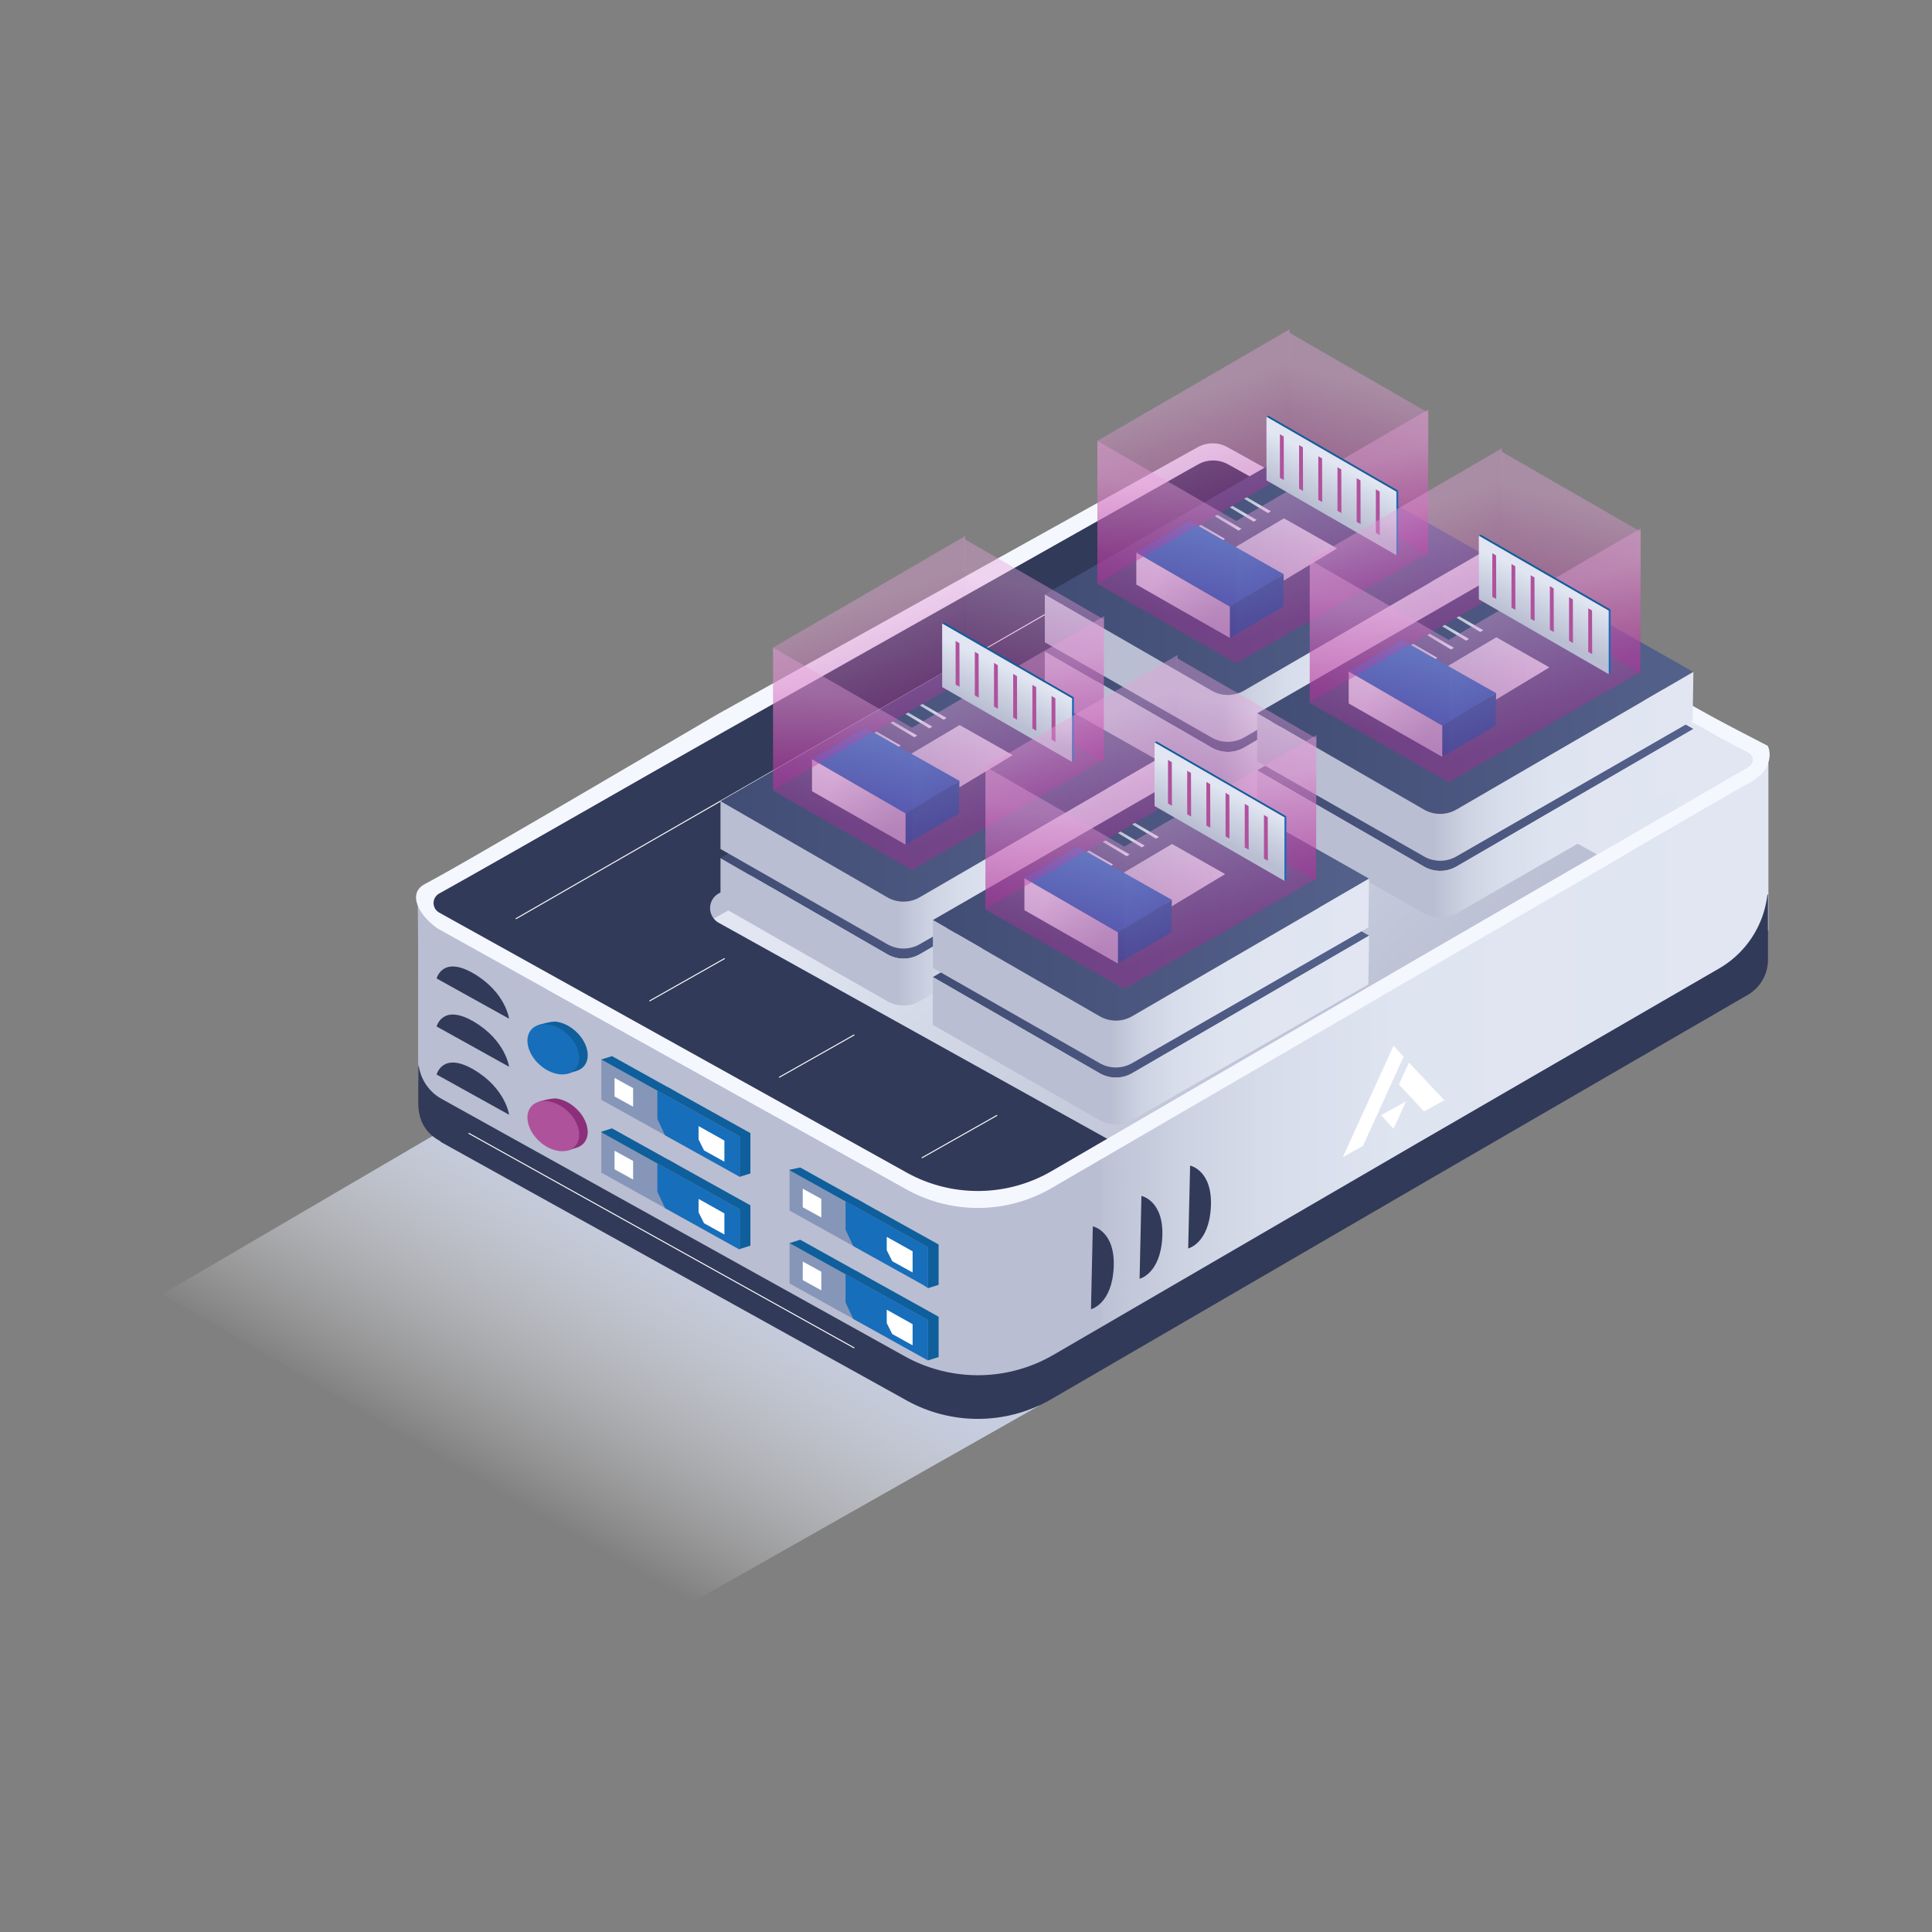 <svg xmlns="http://www.w3.org/2000/svg" xmlns:xlink="http://www.w3.org/1999/xlink" viewBox="0 0 1000 1000"><rect x="0" y="0" width="1000" height="1000" fill="#808080" stroke="none"/><defs><style>.cls-1{fill:url(#linear-gradient);}.cls-2{fill:url(#linear-gradient-2);}.cls-3{fill:url(#linear-gradient-3);}.cls-4{fill:url(#linear-gradient-4);}.cls-5{fill:url(#linear-gradient-5);}.cls-6{fill:url(#linear-gradient-6);}.cls-7{fill:url(#linear-gradient-7);}.cls-8{fill:url(#linear-gradient-8);}.cls-9{fill:#323a59;}.cls-10{fill:url(#linear-gradient-9);}.cls-11{fill:#0e5f9b;}.cls-12{fill:#8696b8;}.cls-13{fill:#176eba;}.cls-14,.cls-15{fill:#fff;}.cls-15{fill-rule:evenodd;}.cls-16{fill:#8c2f7a;}.cls-17{fill:#af529c;}.cls-18{fill:#f5f7ff;}.cls-19{fill:none;stroke:#fff;stroke-linecap:round;stroke-miterlimit:10;stroke-width:0.5px;}.cls-20{fill:url(#linear-gradient-10);}.cls-21{fill:url(#linear-gradient-11);}.cls-22{fill:url(#linear-gradient-12);}.cls-23{fill:url(#linear-gradient-13);}.cls-24{fill:url(#linear-gradient-14);}.cls-25{fill:url(#linear-gradient-15);}.cls-26{fill:url(#linear-gradient-16);}.cls-27{fill:url(#linear-gradient-17);}.cls-28{fill:url(#linear-gradient-18);}.cls-29{fill:url(#linear-gradient-19);}.cls-30,.cls-31,.cls-32,.cls-33,.cls-45,.cls-46,.cls-47,.cls-48,.cls-60,.cls-61,.cls-62,.cls-63,.cls-75,.cls-76,.cls-77,.cls-78{opacity:0.4;}.cls-30{fill:url(#linear-gradient-20);}.cls-31{fill:url(#linear-gradient-21);}.cls-32{fill:url(#linear-gradient-22);}.cls-33{fill:url(#linear-gradient-23);}.cls-34{fill:url(#linear-gradient-24);}.cls-35{fill:url(#linear-gradient-25);}.cls-36{fill:url(#linear-gradient-26);}.cls-37{fill:url(#linear-gradient-27);}.cls-38{fill:url(#linear-gradient-28);}.cls-39{fill:url(#linear-gradient-29);}.cls-40{fill:url(#linear-gradient-30);}.cls-41{fill:url(#linear-gradient-31);}.cls-42{fill:url(#linear-gradient-32);}.cls-43{fill:url(#linear-gradient-33);}.cls-44{fill:url(#linear-gradient-34);}.cls-45{fill:url(#linear-gradient-35);}.cls-46{fill:url(#linear-gradient-36);}.cls-47{fill:url(#linear-gradient-37);}.cls-48{fill:url(#linear-gradient-38);}.cls-49{fill:url(#linear-gradient-39);}.cls-50{fill:url(#linear-gradient-40);}.cls-51{fill:url(#linear-gradient-41);}.cls-52{fill:url(#linear-gradient-42);}.cls-53{fill:url(#linear-gradient-43);}.cls-54{fill:url(#linear-gradient-44);}.cls-55{fill:url(#linear-gradient-45);}.cls-56{fill:url(#linear-gradient-46);}.cls-57{fill:url(#linear-gradient-47);}.cls-58{fill:url(#linear-gradient-48);}.cls-59{fill:url(#linear-gradient-49);}.cls-60{fill:url(#linear-gradient-50);}.cls-61{fill:url(#linear-gradient-51);}.cls-62{fill:url(#linear-gradient-52);}.cls-63{fill:url(#linear-gradient-53);}.cls-64{fill:url(#linear-gradient-54);}.cls-65{fill:url(#linear-gradient-55);}.cls-66{fill:url(#linear-gradient-56);}.cls-67{fill:url(#linear-gradient-57);}.cls-68{fill:url(#linear-gradient-58);}.cls-69{fill:url(#linear-gradient-59);}.cls-70{fill:url(#linear-gradient-60);}.cls-71{fill:url(#linear-gradient-61);}.cls-72{fill:url(#linear-gradient-62);}.cls-73{fill:url(#linear-gradient-63);}.cls-74{fill:url(#linear-gradient-64);}.cls-75{fill:url(#linear-gradient-65);}.cls-76{fill:url(#linear-gradient-66);}.cls-77{fill:url(#linear-gradient-67);}.cls-78{fill:url(#linear-gradient-68);}.cls-79{fill:url(#linear-gradient-69);}</style><linearGradient id="linear-gradient" x1="266.23" y1="777.34" x2="343.51" y2="641.6" gradientUnits="userSpaceOnUse"><stop offset="0" stop-color="#fff" stop-opacity="0"></stop><stop offset="1" stop-color="#c6cde0"></stop></linearGradient><linearGradient id="linear-gradient-2" x1="655.96" y1="605.2" x2="484.22" y2="417.61" gradientUnits="userSpaceOnUse"><stop offset="0" stop-color="#b9bed2"></stop><stop offset="0.77" stop-color="#d7dcea"></stop><stop offset="1" stop-color="#e1e6f2"></stop></linearGradient><linearGradient id="linear-gradient-3" x1="216.37" y1="515.34" x2="293.7" y2="515.34" gradientUnits="userSpaceOnUse"><stop offset="0" stop-color="#b9bed2"></stop><stop offset="0.59" stop-color="#b9bed2"></stop><stop offset="0.6" stop-color="#bcc1d4"></stop><stop offset="0.64" stop-color="#cdd2e2"></stop><stop offset="0.7" stop-color="#d8ddeb"></stop><stop offset="0.78" stop-color="#dfe4f1"></stop><stop offset="1" stop-color="#e1e6f2"></stop></linearGradient><linearGradient id="linear-gradient-4" x1="221.22" y1="376.1" x2="905.7" y2="376.1" xlink:href="#linear-gradient-3"></linearGradient><linearGradient id="linear-gradient-5" x1="834.43" y1="438.05" x2="914.81" y2="438.05" xlink:href="#linear-gradient-3"></linearGradient><linearGradient id="linear-gradient-6" x1="216.5" y1="557.58" x2="909.51" y2="557.58" gradientUnits="userSpaceOnUse"><stop offset="0" stop-color="#b9bed2"></stop><stop offset="0.51" stop-color="#b9bed2"></stop><stop offset="0.51" stop-color="#bcc1d4"></stop><stop offset="0.57" stop-color="#cdd2e2"></stop><stop offset="0.64" stop-color="#d8ddeb"></stop><stop offset="0.73" stop-color="#dfe4f1"></stop><stop offset="1" stop-color="#e1e6f2"></stop></linearGradient><linearGradient id="linear-gradient-7" x1="221.22" y1="373.88" x2="905.7" y2="373.88" xlink:href="#linear-gradient-3"></linearGradient><linearGradient id="linear-gradient-8" x1="842.12" y1="433.6" x2="914.63" y2="433.6" xlink:href="#linear-gradient-3"></linearGradient><linearGradient id="linear-gradient-9" x1="216.5" y1="553.2" x2="909.51" y2="553.2" xlink:href="#linear-gradient-6"></linearGradient><linearGradient id="linear-gradient-10" x1="540.79" y1="325.51" x2="766.57" y2="325.51" gradientUnits="userSpaceOnUse"><stop offset="0" stop-color="#424d75"></stop><stop offset="1" stop-color="#54618a"></stop></linearGradient><linearGradient id="linear-gradient-11" x1="540.13" y1="364.58" x2="765.05" y2="364.58" gradientUnits="userSpaceOnUse"><stop offset="0" stop-color="#b9bed2"></stop><stop offset="0.41" stop-color="#b9bed2"></stop><stop offset="0.42" stop-color="#bcc1d4"></stop><stop offset="0.48" stop-color="#cdd2e2"></stop><stop offset="0.56" stop-color="#d8ddeb"></stop><stop offset="0.68" stop-color="#dfe4f1"></stop><stop offset="1" stop-color="#e1e6f2"></stop></linearGradient><linearGradient id="linear-gradient-12" x1="540.79" y1="296.01" x2="766.57" y2="296.01" xlink:href="#linear-gradient-10"></linearGradient><linearGradient id="linear-gradient-13" x1="540.13" y1="335.08" x2="765.05" y2="335.08" xlink:href="#linear-gradient-11"></linearGradient><linearGradient id="linear-gradient-14" x1="636.97" y1="284.49" x2="692.05" y2="284.49" xlink:href="#linear-gradient-2"></linearGradient><linearGradient id="linear-gradient-15" x1="643.88" y1="261.45" x2="657.78" y2="261.45" xlink:href="#linear-gradient-2"></linearGradient><linearGradient id="linear-gradient-16" x1="636.52" y1="265.93" x2="650.42" y2="265.93" xlink:href="#linear-gradient-2"></linearGradient><linearGradient id="linear-gradient-17" x1="628.7" y1="270.53" x2="642.6" y2="270.53" xlink:href="#linear-gradient-2"></linearGradient><linearGradient id="linear-gradient-18" x1="620.16" y1="275.74" x2="634.06" y2="275.74" xlink:href="#linear-gradient-2"></linearGradient><linearGradient id="linear-gradient-19" x1="630.47" y1="317.38" x2="597.29" y2="300.37" xlink:href="#linear-gradient-2"></linearGradient><linearGradient id="linear-gradient-20" x1="629.49" y1="269.54" x2="607.92" y2="208.33" gradientUnits="userSpaceOnUse"><stop offset="0" stop-color="#af2794"></stop><stop offset="0.28" stop-color="#bd45a5"></stop><stop offset="0.9" stop-color="#e092d2"></stop><stop offset="1" stop-color="#e69fd9"></stop></linearGradient><linearGradient id="linear-gradient-21" x1="695.71" y1="261.79" x2="710.25" y2="199.7" xlink:href="#linear-gradient-20"></linearGradient><linearGradient id="linear-gradient-22" x1="701.4" y1="310.99" x2="679.82" y2="249.78" xlink:href="#linear-gradient-20"></linearGradient><linearGradient id="linear-gradient-23" x1="596.44" y1="317.86" x2="610.97" y2="255.76" xlink:href="#linear-gradient-20"></linearGradient><linearGradient id="linear-gradient-24" x1="-6838.83" y1="263.4" x2="-6849.41" y2="241.35" gradientTransform="matrix(-1, 0, 0, 1, -6155.35, 0)" xlink:href="#linear-gradient-2"></linearGradient><linearGradient id="linear-gradient-25" x1="650.71" y1="387.09" x2="876.5" y2="387.09" xlink:href="#linear-gradient-10"></linearGradient><linearGradient id="linear-gradient-26" x1="650.05" y1="426.15" x2="874.98" y2="426.15" xlink:href="#linear-gradient-11"></linearGradient><linearGradient id="linear-gradient-27" x1="650.71" y1="357.59" x2="876.5" y2="357.59" xlink:href="#linear-gradient-10"></linearGradient><linearGradient id="linear-gradient-28" x1="650.05" y1="396.65" x2="874.98" y2="396.65" xlink:href="#linear-gradient-11"></linearGradient><linearGradient id="linear-gradient-29" x1="746.9" y1="346.06" x2="801.98" y2="346.06" xlink:href="#linear-gradient-2"></linearGradient><linearGradient id="linear-gradient-30" x1="753.81" y1="323.03" x2="767.71" y2="323.03" xlink:href="#linear-gradient-2"></linearGradient><linearGradient id="linear-gradient-31" x1="746.45" y1="327.51" x2="760.35" y2="327.51" xlink:href="#linear-gradient-2"></linearGradient><linearGradient id="linear-gradient-32" x1="738.63" y1="332.1" x2="752.53" y2="332.1" xlink:href="#linear-gradient-2"></linearGradient><linearGradient id="linear-gradient-33" x1="730.09" y1="337.32" x2="743.99" y2="337.32" xlink:href="#linear-gradient-2"></linearGradient><linearGradient id="linear-gradient-34" x1="740.4" y1="378.95" x2="707.21" y2="361.95" xlink:href="#linear-gradient-2"></linearGradient><linearGradient id="linear-gradient-35" x1="739.42" y1="331.11" x2="717.84" y2="269.9" xlink:href="#linear-gradient-20"></linearGradient><linearGradient id="linear-gradient-36" x1="805.64" y1="323.37" x2="820.18" y2="261.28" xlink:href="#linear-gradient-20"></linearGradient><linearGradient id="linear-gradient-37" x1="811.32" y1="372.57" x2="789.75" y2="311.36" xlink:href="#linear-gradient-20"></linearGradient><linearGradient id="linear-gradient-38" x1="706.37" y1="379.43" x2="720.9" y2="317.34" xlink:href="#linear-gradient-20"></linearGradient><linearGradient id="linear-gradient-39" x1="-6948.75" y1="324.97" x2="-6959.33" y2="302.93" gradientTransform="matrix(-1, 0, 0, 1, -6155.35, 0)" xlink:href="#linear-gradient-2"></linearGradient><linearGradient id="linear-gradient-40" x1="372.93" y1="432.51" x2="598.71" y2="432.51" xlink:href="#linear-gradient-10"></linearGradient><linearGradient id="linear-gradient-41" x1="372.27" y1="471.57" x2="597.2" y2="471.57" xlink:href="#linear-gradient-11"></linearGradient><linearGradient id="linear-gradient-42" x1="372.93" y1="403" x2="598.71" y2="403" xlink:href="#linear-gradient-10"></linearGradient><linearGradient id="linear-gradient-43" x1="372.27" y1="442.07" x2="597.2" y2="442.07" xlink:href="#linear-gradient-11"></linearGradient><linearGradient id="linear-gradient-44" x1="469.12" y1="391.48" x2="524.2" y2="391.48" xlink:href="#linear-gradient-2"></linearGradient><linearGradient id="linear-gradient-45" x1="476.02" y1="368.44" x2="489.92" y2="368.44" xlink:href="#linear-gradient-2"></linearGradient><linearGradient id="linear-gradient-46" x1="468.66" y1="372.92" x2="482.56" y2="372.92" xlink:href="#linear-gradient-2"></linearGradient><linearGradient id="linear-gradient-47" x1="460.84" y1="377.52" x2="474.74" y2="377.52" xlink:href="#linear-gradient-2"></linearGradient><linearGradient id="linear-gradient-48" x1="452.3" y1="382.73" x2="466.2" y2="382.73" xlink:href="#linear-gradient-2"></linearGradient><linearGradient id="linear-gradient-49" x1="462.62" y1="424.37" x2="429.43" y2="407.36" xlink:href="#linear-gradient-2"></linearGradient><linearGradient id="linear-gradient-50" x1="461.64" y1="376.53" x2="440.06" y2="315.32" xlink:href="#linear-gradient-20"></linearGradient><linearGradient id="linear-gradient-51" x1="527.86" y1="368.78" x2="542.39" y2="306.69" xlink:href="#linear-gradient-20"></linearGradient><linearGradient id="linear-gradient-52" x1="533.54" y1="417.98" x2="511.96" y2="356.77" xlink:href="#linear-gradient-20"></linearGradient><linearGradient id="linear-gradient-53" x1="428.58" y1="424.85" x2="443.11" y2="362.75" xlink:href="#linear-gradient-20"></linearGradient><linearGradient id="linear-gradient-54" x1="-6670.97" y1="370.39" x2="-6681.55" y2="348.34" gradientTransform="matrix(-1, 0, 0, 1, -6155.35, 0)" xlink:href="#linear-gradient-2"></linearGradient><linearGradient id="linear-gradient-55" x1="482.86" y1="494.08" x2="708.64" y2="494.08" xlink:href="#linear-gradient-10"></linearGradient><linearGradient id="linear-gradient-56" x1="482.2" y1="533.14" x2="707.12" y2="533.14" xlink:href="#linear-gradient-11"></linearGradient><linearGradient id="linear-gradient-57" x1="482.86" y1="464.58" x2="708.64" y2="464.58" xlink:href="#linear-gradient-10"></linearGradient><linearGradient id="linear-gradient-58" x1="482.2" y1="503.64" x2="707.12" y2="503.64" xlink:href="#linear-gradient-11"></linearGradient><linearGradient id="linear-gradient-59" x1="579.04" y1="453.05" x2="634.13" y2="453.05" xlink:href="#linear-gradient-2"></linearGradient><linearGradient id="linear-gradient-60" x1="585.95" y1="430.02" x2="599.85" y2="430.02" xlink:href="#linear-gradient-2"></linearGradient><linearGradient id="linear-gradient-61" x1="578.59" y1="434.5" x2="592.49" y2="434.5" xlink:href="#linear-gradient-2"></linearGradient><linearGradient id="linear-gradient-62" x1="570.77" y1="439.09" x2="584.67" y2="439.09" xlink:href="#linear-gradient-2"></linearGradient><linearGradient id="linear-gradient-63" x1="562.23" y1="444.31" x2="576.13" y2="444.31" xlink:href="#linear-gradient-2"></linearGradient><linearGradient id="linear-gradient-64" x1="572.55" y1="485.94" x2="539.36" y2="468.94" xlink:href="#linear-gradient-2"></linearGradient><linearGradient id="linear-gradient-65" x1="571.57" y1="438.1" x2="549.99" y2="376.89" xlink:href="#linear-gradient-20"></linearGradient><linearGradient id="linear-gradient-66" x1="637.79" y1="430.36" x2="652.32" y2="368.27" xlink:href="#linear-gradient-20"></linearGradient><linearGradient id="linear-gradient-67" x1="643.47" y1="479.56" x2="621.89" y2="418.35" xlink:href="#linear-gradient-20"></linearGradient><linearGradient id="linear-gradient-68" x1="538.51" y1="486.42" x2="553.04" y2="424.33" xlink:href="#linear-gradient-20"></linearGradient><linearGradient id="linear-gradient-69" x1="-6780.9" y1="431.96" x2="-6791.48" y2="409.92" gradientTransform="matrix(-1, 0, 0, 1, -6155.35, 0)" xlink:href="#linear-gradient-2"></linearGradient></defs><g id="Layer_2" data-name="Layer 2"><polygon class="cls-1" points="223.88 587.99 538.02 727.49 357.93 829.55 84.03 669.84 223.88 587.99"></polygon><polygon class="cls-2" points="627.66 322.74 862.84 453.61 518.43 694.04 244.18 532.99 627.66 322.74"></polygon><path class="cls-3" d="M294.2,518.31,220,560.61l-2.91,1.66h0l-.84-93.83.24-.12.11-.05a22.81,22.81,0,0,0,10.71,12.84l58.89,32.75Z"></path><path class="cls-4" d="M910.14,392.38A20.58,20.58,0,0,1,904.7,397l-70.39,40.81-7.7,4.46L681.24,361.41l-27.18-15.1L640,338.48l-.48-.28a23.76,23.76,0,0,0-23.17,0l-.49.28-14.1,7.83-27.18,15.1L376.12,471.71c-5.08,2.82-38.9,22.08-74.14,42.16l-8-4.44-66.67-37.08a22.49,22.49,0,0,1-7-6C249,451,364.92,382.29,375.17,376.59L617.06,242.06l3.09-1.7a15.93,15.93,0,0,1,15.12-.21h0l3.47,1.91L880.61,376.59C890.39,382,895.18,384.9,910.14,392.38Z"></path><path class="cls-5" d="M915.33,395v86.53c-.85,0-1.7-.06-2.56-.11q-1.77-.11-3.54-.3a77.38,77.38,0,0,1-29.57-9.36l-45.34-25.2L842,442l62.68-36.33a20.94,20.94,0,0,0,9.16-11l.82-.08.42.21Z"></path><path class="cls-6" d="M915.1,394.59V466.2A50.59,50.59,0,0,1,890,509.92L733.64,600.46,545.29,710a77.89,77.89,0,0,1-77,.75L269.84,600.46l-27.17-15.09-14.11-7.84a23.47,23.47,0,0,1-11.46-15.26,23,23,0,0,1-.6-5.26V468c0,.11.07.21.11.32a22.81,22.81,0,0,0,10.71,12.84l58.89,32.75,8,4.45,175,97.33a75.93,75.93,0,0,0,75.11-.73L741,500.59l93.3-54.08L842,442l62.68-36.33a20.94,20.94,0,0,0,9.16-11l.82-.08Z"></path><path class="cls-7" d="M910.14,392.38A20.58,20.58,0,0,1,904.7,397l-70.39,40.81L681,352.54l-27.18-15.1-14.1-7.83c-3.72-2.07-12-6.85-12.07-6.86s-8.35,4.79-12.07,6.86l-14.1,7.83-27.18,15.1L375.89,462.84c-5.45,3-44,25-81.9,46.59l-66.67-37.08a22.49,22.49,0,0,1-7-6C249,451,364.92,382.29,375.17,376.59L617.06,242.06l3.09-1.7a15.93,15.93,0,0,1,15.12-.21h0l3.47,1.91L880.61,376.59C890.39,382,895.18,384.9,910.14,392.38Z"></path><path class="cls-8" d="M915.1,394.59v78l-.41,0c-.63,0-1.26,0-1.89-.08a77.58,77.58,0,0,1-33.37-9.67L842,442l62.68-36.33a20.94,20.94,0,0,0,9.16-11l.82-.08Z"></path><path class="cls-9" d="M890,494.22,733.64,584.77,539.13,697.89a65.41,65.41,0,0,1-64.65.63L269.84,584.77l-27.17-15.09-25.08-20.54-1.09,3.09v18.86c0,8.38,3.48,15.19,10.82,19.22l1.09.9L469.22,724.84a76,76,0,0,0,75.12-.73L741,609.8,904.7,514.91a21,21,0,0,0,10.4-18.11v-34Z"></path><path class="cls-10" d="M915.1,394.59v62.85a50.26,50.26,0,0,1-2.3,15.07,48.65,48.65,0,0,1-3.57,8.56c-.27.54-.57,1.07-.87,1.59A50.48,50.48,0,0,1,890,501.16L733.64,591.71,545.29,701.25a77.89,77.89,0,0,1-77,.75L269.84,591.71l-27.17-15.1-14.11-7.84a23.49,23.49,0,0,1-12.06-20.52V468c0,.11.07.21.11.32a22.81,22.81,0,0,0,10.71,12.84l58.89,32.75,8,4.45,175,97.33a75.93,75.93,0,0,0,75.11-.73L741,500.59l93.3-54.08L842,442l62.68-36.33a20.94,20.94,0,0,0,9.16-11l.82-.08Z"></path><path class="cls-9" d="M226,506.45l37.5,20.83s-1.76-13.57-18.13-23.27S226,506.45,226,506.45Z"></path><path class="cls-9" d="M226,531.31l37.5,20.84s-1.76-13.57-18.13-23.27S226,531.31,226,531.31Z"></path><path class="cls-9" d="M226,556.18,263.51,577s-1.76-13.57-18.13-23.27S226,556.18,226,556.18Z"></path><path class="cls-9" d="M565.64,634.75l-.95,42.89s10.8-2.53,11.75-21.53S565.64,634.75,565.64,634.75Z"></path><path class="cls-9" d="M590.8,619l-.95,42.89s10.8-2.53,11.75-21.53S590.8,619,590.8,619Z"></path><path class="cls-9" d="M616,603.31l-1,42.89s10.8-2.53,11.75-21.53S616,603.31,616,603.31Z"></path><polygon class="cls-11" points="352.84 566.71 345.76 562.7 345.76 562.78 316.77 546.65 311.25 548.38 316.77 567.53 349.75 585.87 349.76 585.9 382.89 609.1 388.41 607.38 388.41 586.5 352.84 566.71"></polygon><polygon class="cls-11" points="352.84 604.1 345.76 600.09 345.76 600.17 316.77 584.04 311.25 585.76 316.77 604.91 349.75 623.26 349.76 623.28 382.89 646.48 388.41 644.76 388.41 623.88 352.84 604.1"></polygon><polygon class="cls-11" points="450.25 624.36 443.18 620.35 443.18 620.43 414.19 604.3 408.67 605.46 414.19 625.18 447.16 643.52 447.17 643.55 480.3 666.75 485.82 665.02 485.82 644.15 450.25 624.36"></polygon><polygon class="cls-11" points="450.25 661.75 443.18 657.74 443.18 657.82 414.19 641.69 408.67 643.41 414.19 662.56 447.16 680.91 447.17 680.93 480.3 704.13 485.82 702.41 485.82 681.53 450.25 661.75"></polygon><polygon class="cls-12" points="382.89 609.1 311.25 569.25 311.25 548.38 382.89 588.22 382.89 609.1"></polygon><polygon class="cls-13" points="382.89 609.1 344.24 587.62 340.25 579.14 340.25 564.42 348.84 569.3 382.89 588.22 382.89 609.1"></polygon><polygon class="cls-14" points="361.57 582.86 374.95 590.35 374.95 601.29 364.41 595.46 361.57 589.78 361.57 582.86"></polygon><polygon class="cls-14" points="327.7 572.83 318.09 567.54 318.09 557.92 327.7 563.22 327.7 572.83"></polygon><polygon class="cls-12" points="382.89 646.8 311.25 606.95 311.25 586.07 382.89 625.92 382.89 646.8"></polygon><polygon class="cls-13" points="382.89 646.8 344.24 625.32 340.25 616.84 340.25 602.12 348.84 607 382.89 625.92 382.89 646.8"></polygon><polygon class="cls-14" points="361.57 620.56 374.95 628.05 374.95 638.99 364.41 633.16 361.57 627.48 361.57 620.56"></polygon><polygon class="cls-14" points="327.7 610.53 318.09 605.24 318.09 595.62 327.7 600.91 327.7 610.53"></polygon><polygon class="cls-12" points="480.3 666.43 408.67 626.59 408.67 605.71 480.3 645.56 480.3 666.43"></polygon><polygon class="cls-13" points="480.3 666.43 441.65 644.96 437.66 636.48 437.66 621.76 446.25 626.63 480.3 645.56 480.3 666.43"></polygon><polygon class="cls-14" points="458.98 640.2 472.36 647.68 472.36 658.63 461.82 652.79 458.98 647.12 458.98 640.2"></polygon><polygon class="cls-14" points="425.12 630.17 415.5 624.88 415.5 615.26 425.12 620.55 425.12 630.17"></polygon><polygon class="cls-12" points="480.3 704.13 408.67 664.29 408.67 643.41 480.3 683.26 480.3 704.13"></polygon><polygon class="cls-13" points="480.3 704.13 441.65 682.65 437.66 674.18 437.66 659.46 446.25 664.33 480.3 683.26 480.3 704.13"></polygon><polygon class="cls-14" points="458.98 677.9 472.36 685.38 472.36 696.33 461.82 690.49 458.98 684.82 458.98 677.9"></polygon><polygon class="cls-14" points="425.12 667.87 415.5 662.58 415.5 652.96 425.12 658.25 425.12 667.87"></polygon><path class="cls-15" d="M721.3,584.23l-6.43-7,12.87-7.14Zm15.81-8.93-13.05-14L729.28,550l18.26,19.46Zm-31.62,17.77-10.43,5.85,26.24-57.67,5.22,5.73-5.21,11.34h0Z"></path><path class="cls-11" d="M303.92,543.58c-1.51-7.11-8.61-13.7-15.86-14.74-2.66-.38-9.21,1.64-9.21,1.64s-2.14,4.84-1.18,9.34c1.51,7.1,16.12,15.91,16.12,15.91s3.2-1,4.63-1.45C302.71,553,305.05,548.91,303.92,543.58Z"></path><ellipse class="cls-13" cx="286.41" cy="543.08" rx="10.69" ry="15.31" transform="translate(-307.68 388.11) rotate(-47.57)"></ellipse><path class="cls-16" d="M303.92,583.34c-1.51-7.11-8.61-13.7-15.86-14.74-2.66-.38-9.21,1.64-9.21,1.64s-2.14,4.84-1.18,9.34c1.51,7.1,16.12,15.91,16.12,15.91s3.2-1,4.63-1.45C302.71,592.76,305.05,588.67,303.92,583.34Z"></path><ellipse class="cls-17" cx="286.41" cy="582.84" rx="10.69" ry="15.31" transform="translate(-337.03 401.04) rotate(-47.57)"></ellipse><path class="cls-9" d="M704.61,275.68l-76.29-40L285.13,429.32l-5.57-3.1-56.93,32.6a7,7,0,0,0,.06,12.2L479.78,614.84a59.8,59.8,0,0,0,58.89-.27l39.26-22.45L372,477.63a8.69,8.69,0,0,1,0-15.18Z"></path><path class="cls-18" d="M914.68,385.87c-18.64-9.65-23.55-12.17-34.3-18.15L638.49,233.19c-2.65-1.45-3.39-1.86-3.45-1.91a15.93,15.93,0,0,0-15.12.21l-3.09,1.7L374.94,367.72c-5.83,3.24-11.57,6.69-17.33,10.07l-33.48,19.63Q304,409.23,283.81,421,264.93,432,246,442.92c-8.64,4.95-17.28,9.94-26.06,14.64-11.1,5.94.55,19.8,7.41,23.55l58.89,32.75,8,4.45,175,97.33a75.93,75.93,0,0,0,75.11-.73L741,500.59l93.3-54.08L842,442l62.68-36.33a36.21,36.21,0,0,0,6.61-4.54c3.69-3.44,5.77-9.33,4.05-14.22C915.23,386.57,915.07,386.06,914.68,385.87ZM904.7,397l-70.39,40.81-7.7,4.46L741,491.84,544.33,606.15a75.93,75.93,0,0,1-75.11.73L302,513.87l-8-4.44-66.67-37.08-.08-.05a5.62,5.62,0,0,1,.08-9.81c37-20.61,138.91-79.19,148.46-84.5L617.06,242.06l3.09-1.7a15.93,15.93,0,0,1,15.12-.21h0l3.47,1.91L880.61,376.59c8.61,4.78,13.35,7.58,24.55,13.27a3.8,3.8,0,0,1,.43,6.55Z"></path><line class="cls-19" x1="242.71" y1="586.63" x2="442.02" y2="697.61"></line><line class="cls-19" x1="267.09" y1="475.5" x2="621.57" y2="271.65"></line><line class="cls-19" x1="336.3" y1="518.04" x2="374.95" y2="496.19"></line><line class="cls-19" x1="403.38" y1="557.58" x2="442.02" y2="535.73"></line><line class="cls-19" x1="477.28" y1="599.23" x2="515.93" y2="577.38"></line><path class="cls-20" d="M766.57,315.73,644,386.92a16.84,16.84,0,0,1-16.86,0l-86.3-49.76,130.58-75.34Z"></path><path class="cls-21" d="M627.09,386.94l-86.3-49.76v24.76l86.36,49.3a16.85,16.85,0,0,0,16.73,0l122.28-70.28.41-25.23L644,386.92A16.84,16.84,0,0,1,627.09,386.94Z"></path><path class="cls-22" d="M766.57,286.23,644,357.42a16.84,16.84,0,0,1-16.86,0l-86.3-49.77,130.58-75.34Z"></path><path class="cls-23" d="M627.09,357.44l-86.3-49.77v24.77l86.36,49.3a16.82,16.82,0,0,0,16.73,0l122.28-70.27.41-25.24L644,357.41A16.82,16.82,0,0,1,627.09,357.44Z"></path><polygon class="cls-24" points="692.05 283.86 664.16 300.69 636.97 284.63 664.56 268.29 692.05 283.86"></polygon><polygon class="cls-25" points="657.78 264.63 656.27 265.55 643.88 258.13 645.29 257.35 657.78 264.63"></polygon><polygon class="cls-26" points="650.42 269.11 648.91 270.03 636.52 262.62 637.93 261.83 650.42 269.11"></polygon><polygon class="cls-27" points="642.6 273.71 641.09 274.63 628.7 267.21 630.12 266.43 642.6 273.71"></polygon><polygon class="cls-28" points="634.06 278.92 632.55 279.84 620.16 272.43 621.58 271.64 634.06 278.92"></polygon><polygon class="cls-11" points="636.57 330.19 664.19 314.02 664.46 297.17 636.57 314.02 636.57 330.19"></polygon><polygon class="cls-13" points="664.46 297.19 636.57 314.02 588.15 286.01 615.74 269.67 664.46 297.19"></polygon><polygon class="cls-29" points="636.57 330.19 588.15 302.55 588.15 286.01 636.57 314.02 636.57 330.19"></polygon><polygon class="cls-30" points="568 301.86 667.15 244.88 667.46 170.45 568 228.21 568 301.86"></polygon><polygon class="cls-31" points="739.18 287.25 667.28 246.21 667.28 172.14 739.18 213.61 739.18 287.25"></polygon><polygon class="cls-32" points="639.9 343.31 739.05 286.33 739.36 211.91 639.9 269.67 639.9 343.31"></polygon><polygon class="cls-33" points="639.9 343.31 568 302.27 568 228.2 639.9 269.67 639.9 343.31"></polygon><polygon class="cls-11" points="655.52 215.73 722.8 254.5 723.74 253.97 656.52 215.18 655.52 215.73"></polygon><polygon class="cls-34" points="655.52 248.63 722.8 287.39 722.73 254.51 655.52 215.73 655.52 248.63"></polygon><polygon class="cls-17" points="712.14 275.86 714.17 277 714.11 254.44 712.14 253.28 712.14 275.86"></polygon><polygon class="cls-17" points="702.21 270.1 704.24 271.24 704.18 248.68 702.21 247.52 702.21 270.1"></polygon><polygon class="cls-17" points="692.28 264.41 694.31 265.55 694.24 242.99 692.28 241.83 692.28 264.41"></polygon><polygon class="cls-17" points="682.35 258.74 684.38 259.88 684.31 237.31 682.35 236.16 682.35 258.74"></polygon><polygon class="cls-17" points="672.41 252.96 674.45 254.1 674.38 231.54 672.41 230.38 672.41 252.96"></polygon><polygon class="cls-17" points="662.48 247.34 664.51 248.49 664.45 225.92 662.48 224.76 662.48 247.34"></polygon><polygon class="cls-13" points="722.8 287.39 723.74 286.87 723.74 253.97 722.8 254.5 722.8 287.39"></polygon><path class="cls-35" d="M876.5,377.31,753.87,448.49a16.8,16.8,0,0,1-16.85,0l-86.31-49.77L781.3,323.41Z"></path><path class="cls-36" d="M737,448.52l-86.3-49.77v24.77l86.37,49.29a16.8,16.8,0,0,0,16.73,0l122.28-70.27.41-25.24L753.88,448.49A16.84,16.84,0,0,1,737,448.52Z"></path><path class="cls-37" d="M876.5,347.8,753.87,419A16.8,16.8,0,0,1,737,419l-86.31-49.77L781.3,293.91Z"></path><path class="cls-38" d="M737,419l-86.3-49.77V394l86.37,49.3a16.85,16.85,0,0,0,16.73,0L876.09,373l.41-25.23L753.88,419A16.84,16.84,0,0,1,737,419Z"></path><polygon class="cls-39" points="801.98 345.44 774.09 362.27 746.9 346.2 774.49 329.86 801.98 345.44"></polygon><polygon class="cls-40" points="767.71 326.2 766.2 327.12 753.8 319.71 755.22 318.93 767.71 326.2"></polygon><polygon class="cls-41" points="760.35 330.69 758.84 331.61 746.45 324.19 747.86 323.41 760.35 330.69"></polygon><polygon class="cls-42" points="752.53 335.28 751.02 336.2 738.63 328.79 740.04 328 752.53 335.28"></polygon><polygon class="cls-43" points="743.99 340.5 742.48 341.42 730.09 334 731.5 333.22 743.99 340.5"></polygon><polygon class="cls-11" points="746.5 391.76 774.12 375.6 774.39 358.75 746.5 375.6 746.5 391.76"></polygon><polygon class="cls-13" points="774.39 358.76 746.5 375.6 698.08 347.58 725.67 331.24 774.39 358.76"></polygon><polygon class="cls-44" points="746.5 391.76 698.08 364.12 698.08 347.58 746.5 375.6 746.5 391.76"></polygon><polygon class="cls-45" points="677.93 363.43 777.08 306.45 777.38 232.03 677.93 289.79 677.93 363.43"></polygon><polygon class="cls-46" points="849.11 348.83 777.21 307.79 777.21 233.72 849.11 275.18 849.11 348.83"></polygon><polygon class="cls-47" points="749.83 404.89 848.98 347.91 849.28 273.48 749.83 331.24 749.83 404.89"></polygon><polygon class="cls-48" points="749.83 404.89 677.93 363.85 677.93 289.78 749.83 331.24 749.83 404.89"></polygon><polygon class="cls-11" points="765.45 277.31 832.73 316.07 833.67 315.54 766.45 276.76 765.45 277.31"></polygon><polygon class="cls-49" points="765.45 310.2 832.73 348.97 832.66 316.09 765.45 277.31 765.45 310.2"></polygon><polygon class="cls-17" points="822.07 337.43 824.1 338.57 824.04 316.01 822.07 314.85 822.07 337.43"></polygon><polygon class="cls-17" points="812.14 331.67 814.17 332.81 814.11 310.25 812.14 309.09 812.14 331.67"></polygon><polygon class="cls-17" points="802.21 325.98 804.24 327.12 804.17 304.56 802.21 303.4 802.21 325.98"></polygon><polygon class="cls-17" points="792.27 320.31 794.31 321.45 794.24 298.89 792.27 297.73 792.27 320.31"></polygon><polygon class="cls-17" points="782.34 314.54 784.37 315.67 784.31 293.11 782.34 291.95 782.34 314.54"></polygon><polygon class="cls-17" points="772.41 308.92 774.44 310.06 774.37 287.5 772.41 286.34 772.41 308.92"></polygon><polygon class="cls-13" points="832.73 348.97 833.67 348.44 833.67 315.54 832.73 316.07 832.73 348.97"></polygon><path class="cls-50" d="M598.71,422.72,476.09,493.91a16.84,16.84,0,0,1-16.86,0l-86.3-49.76,130.58-75.34Z"></path><path class="cls-51" d="M459.23,493.93l-86.3-49.76v24.76l86.37,49.3a16.85,16.85,0,0,0,16.73,0l122.28-70.28.4-25.23L476.09,493.91A16.84,16.84,0,0,1,459.23,493.93Z"></path><path class="cls-52" d="M598.71,393.22,476.09,464.41a16.84,16.84,0,0,1-16.86,0l-86.3-49.77,130.58-75.34Z"></path><path class="cls-53" d="M459.23,464.43l-86.3-49.77v24.77l86.37,49.3a16.82,16.82,0,0,0,16.73,0l122.28-70.27.4-25.24L476.09,464.4A16.82,16.82,0,0,1,459.23,464.43Z"></path><polygon class="cls-54" points="524.2 390.85 496.3 407.68 469.12 391.62 496.7 375.27 524.2 390.85"></polygon><polygon class="cls-55" points="489.92 371.62 488.41 372.54 476.02 365.13 477.44 364.34 489.92 371.62"></polygon><polygon class="cls-56" points="482.56 376.1 481.05 377.02 468.66 369.61 470.08 368.82 482.56 376.1"></polygon><polygon class="cls-57" points="474.75 380.7 473.24 381.62 460.84 374.2 462.26 373.42 474.75 380.7"></polygon><polygon class="cls-58" points="466.2 385.91 464.69 386.83 452.3 379.42 453.72 378.63 466.2 385.91"></polygon><polygon class="cls-11" points="468.71 437.18 496.34 421.01 496.61 404.16 468.71 421.01 468.71 437.18"></polygon><polygon class="cls-13" points="496.61 404.18 468.71 421.01 420.3 393 447.88 376.66 496.61 404.18"></polygon><polygon class="cls-59" points="468.71 437.18 420.3 409.54 420.3 393 468.71 421.01 468.71 437.18"></polygon><polygon class="cls-60" points="400.14 408.85 499.29 351.87 499.6 277.44 400.14 335.2 400.14 408.85"></polygon><polygon class="cls-61" points="571.32 394.24 499.42 353.2 499.42 279.13 571.32 320.6 571.32 394.24"></polygon><polygon class="cls-62" points="472.04 450.3 571.19 393.32 571.5 318.9 472.04 376.66 472.04 450.3"></polygon><polygon class="cls-63" points="472.04 450.3 400.14 409.26 400.14 335.19 472.04 376.66 472.04 450.3"></polygon><polygon class="cls-11" points="487.66 322.72 554.94 361.49 555.88 360.96 488.67 322.17 487.66 322.72"></polygon><polygon class="cls-64" points="487.66 355.62 554.94 394.38 554.88 361.5 487.66 322.72 487.66 355.62"></polygon><polygon class="cls-17" points="544.29 382.85 546.32 383.99 546.25 361.43 544.29 360.27 544.29 382.85"></polygon><polygon class="cls-17" points="534.36 377.09 536.39 378.23 536.32 355.67 534.36 354.51 534.36 377.09"></polygon><polygon class="cls-17" points="524.42 371.4 526.45 372.54 526.39 349.98 524.42 348.82 524.42 371.4"></polygon><polygon class="cls-17" points="514.49 365.73 516.52 366.87 516.46 344.31 514.49 343.15 514.49 365.73"></polygon><polygon class="cls-17" points="504.56 359.95 506.59 361.09 506.52 338.53 504.56 337.37 504.56 359.95"></polygon><polygon class="cls-17" points="494.63 354.34 496.66 355.48 496.59 332.91 494.63 331.75 494.63 354.34"></polygon><polygon class="cls-13" points="554.94 394.38 555.88 393.86 555.88 360.96 554.94 361.49 554.94 394.38"></polygon><path class="cls-65" d="M708.64,484.3,586,555.48a16.82,16.82,0,0,1-16.86,0l-86.3-49.77L613.44,430.4Z"></path><path class="cls-66" d="M569.16,555.51l-86.3-49.77v24.77l86.36,49.3a16.82,16.82,0,0,0,16.73,0l122.29-70.27.4-25.24L586,555.48A16.82,16.82,0,0,1,569.16,555.51Z"></path><path class="cls-67" d="M708.64,454.79,586,526a16.82,16.82,0,0,1-16.86,0l-86.3-49.77L613.44,400.9Z"></path><path class="cls-68" d="M569.16,526l-86.3-49.77V501l86.36,49.3a16.85,16.85,0,0,0,16.73,0L708.24,480l.4-25.23L586,526A16.82,16.82,0,0,1,569.16,526Z"></path><polygon class="cls-69" points="634.13 452.43 606.23 469.26 579.04 453.19 606.63 436.85 634.13 452.43"></polygon><polygon class="cls-70" points="599.85 433.19 598.34 434.11 585.95 426.7 587.37 425.92 599.85 433.19"></polygon><polygon class="cls-71" points="592.49 437.68 590.98 438.6 578.59 431.18 580.01 430.4 592.49 437.68"></polygon><polygon class="cls-72" points="584.67 442.27 583.16 443.19 570.77 435.78 572.19 435 584.67 442.27"></polygon><polygon class="cls-73" points="576.13 447.49 574.62 448.4 562.23 440.99 563.65 440.21 576.13 447.49"></polygon><polygon class="cls-11" points="578.64 498.75 606.26 482.59 606.54 465.74 578.64 482.59 578.64 498.75"></polygon><polygon class="cls-13" points="606.54 465.75 578.64 482.59 530.23 454.57 557.81 438.23 606.54 465.75"></polygon><polygon class="cls-74" points="578.64 498.75 530.23 471.11 530.23 454.57 578.64 482.59 578.64 498.75"></polygon><polygon class="cls-75" points="510.07 470.42 609.22 413.44 609.53 339.02 510.07 396.78 510.07 470.42"></polygon><polygon class="cls-76" points="681.25 455.82 609.35 414.78 609.35 340.71 681.25 382.17 681.25 455.82"></polygon><polygon class="cls-77" points="581.97 511.88 681.12 454.9 681.43 380.47 581.97 438.23 581.97 511.88"></polygon><polygon class="cls-78" points="581.97 511.88 510.07 470.84 510.07 396.77 581.97 438.23 581.97 511.88"></polygon><polygon class="cls-11" points="597.59 384.3 664.87 423.06 665.81 422.53 598.6 383.75 597.59 384.3"></polygon><polygon class="cls-79" points="597.59 417.19 664.87 455.96 664.81 423.08 597.59 384.3 597.59 417.19"></polygon><polygon class="cls-17" points="654.22 444.42 656.25 445.56 656.18 423 654.22 421.84 654.22 444.42"></polygon><polygon class="cls-17" points="644.28 438.66 646.32 439.8 646.25 417.24 644.28 416.08 644.28 438.66"></polygon><polygon class="cls-17" points="634.35 432.97 636.38 434.11 636.32 411.55 634.35 410.39 634.35 432.97"></polygon><polygon class="cls-17" points="624.42 427.3 626.45 428.44 626.38 405.88 624.42 404.72 624.42 427.3"></polygon><polygon class="cls-17" points="614.49 421.52 616.52 422.66 616.45 400.1 614.49 398.94 614.49 421.52"></polygon><polygon class="cls-17" points="604.55 415.91 606.59 417.05 606.52 394.49 604.55 393.33 604.55 415.91"></polygon><polygon class="cls-13" points="664.87 455.96 665.81 455.43 665.81 422.53 664.87 423.06 664.87 455.96"></polygon></g></svg>